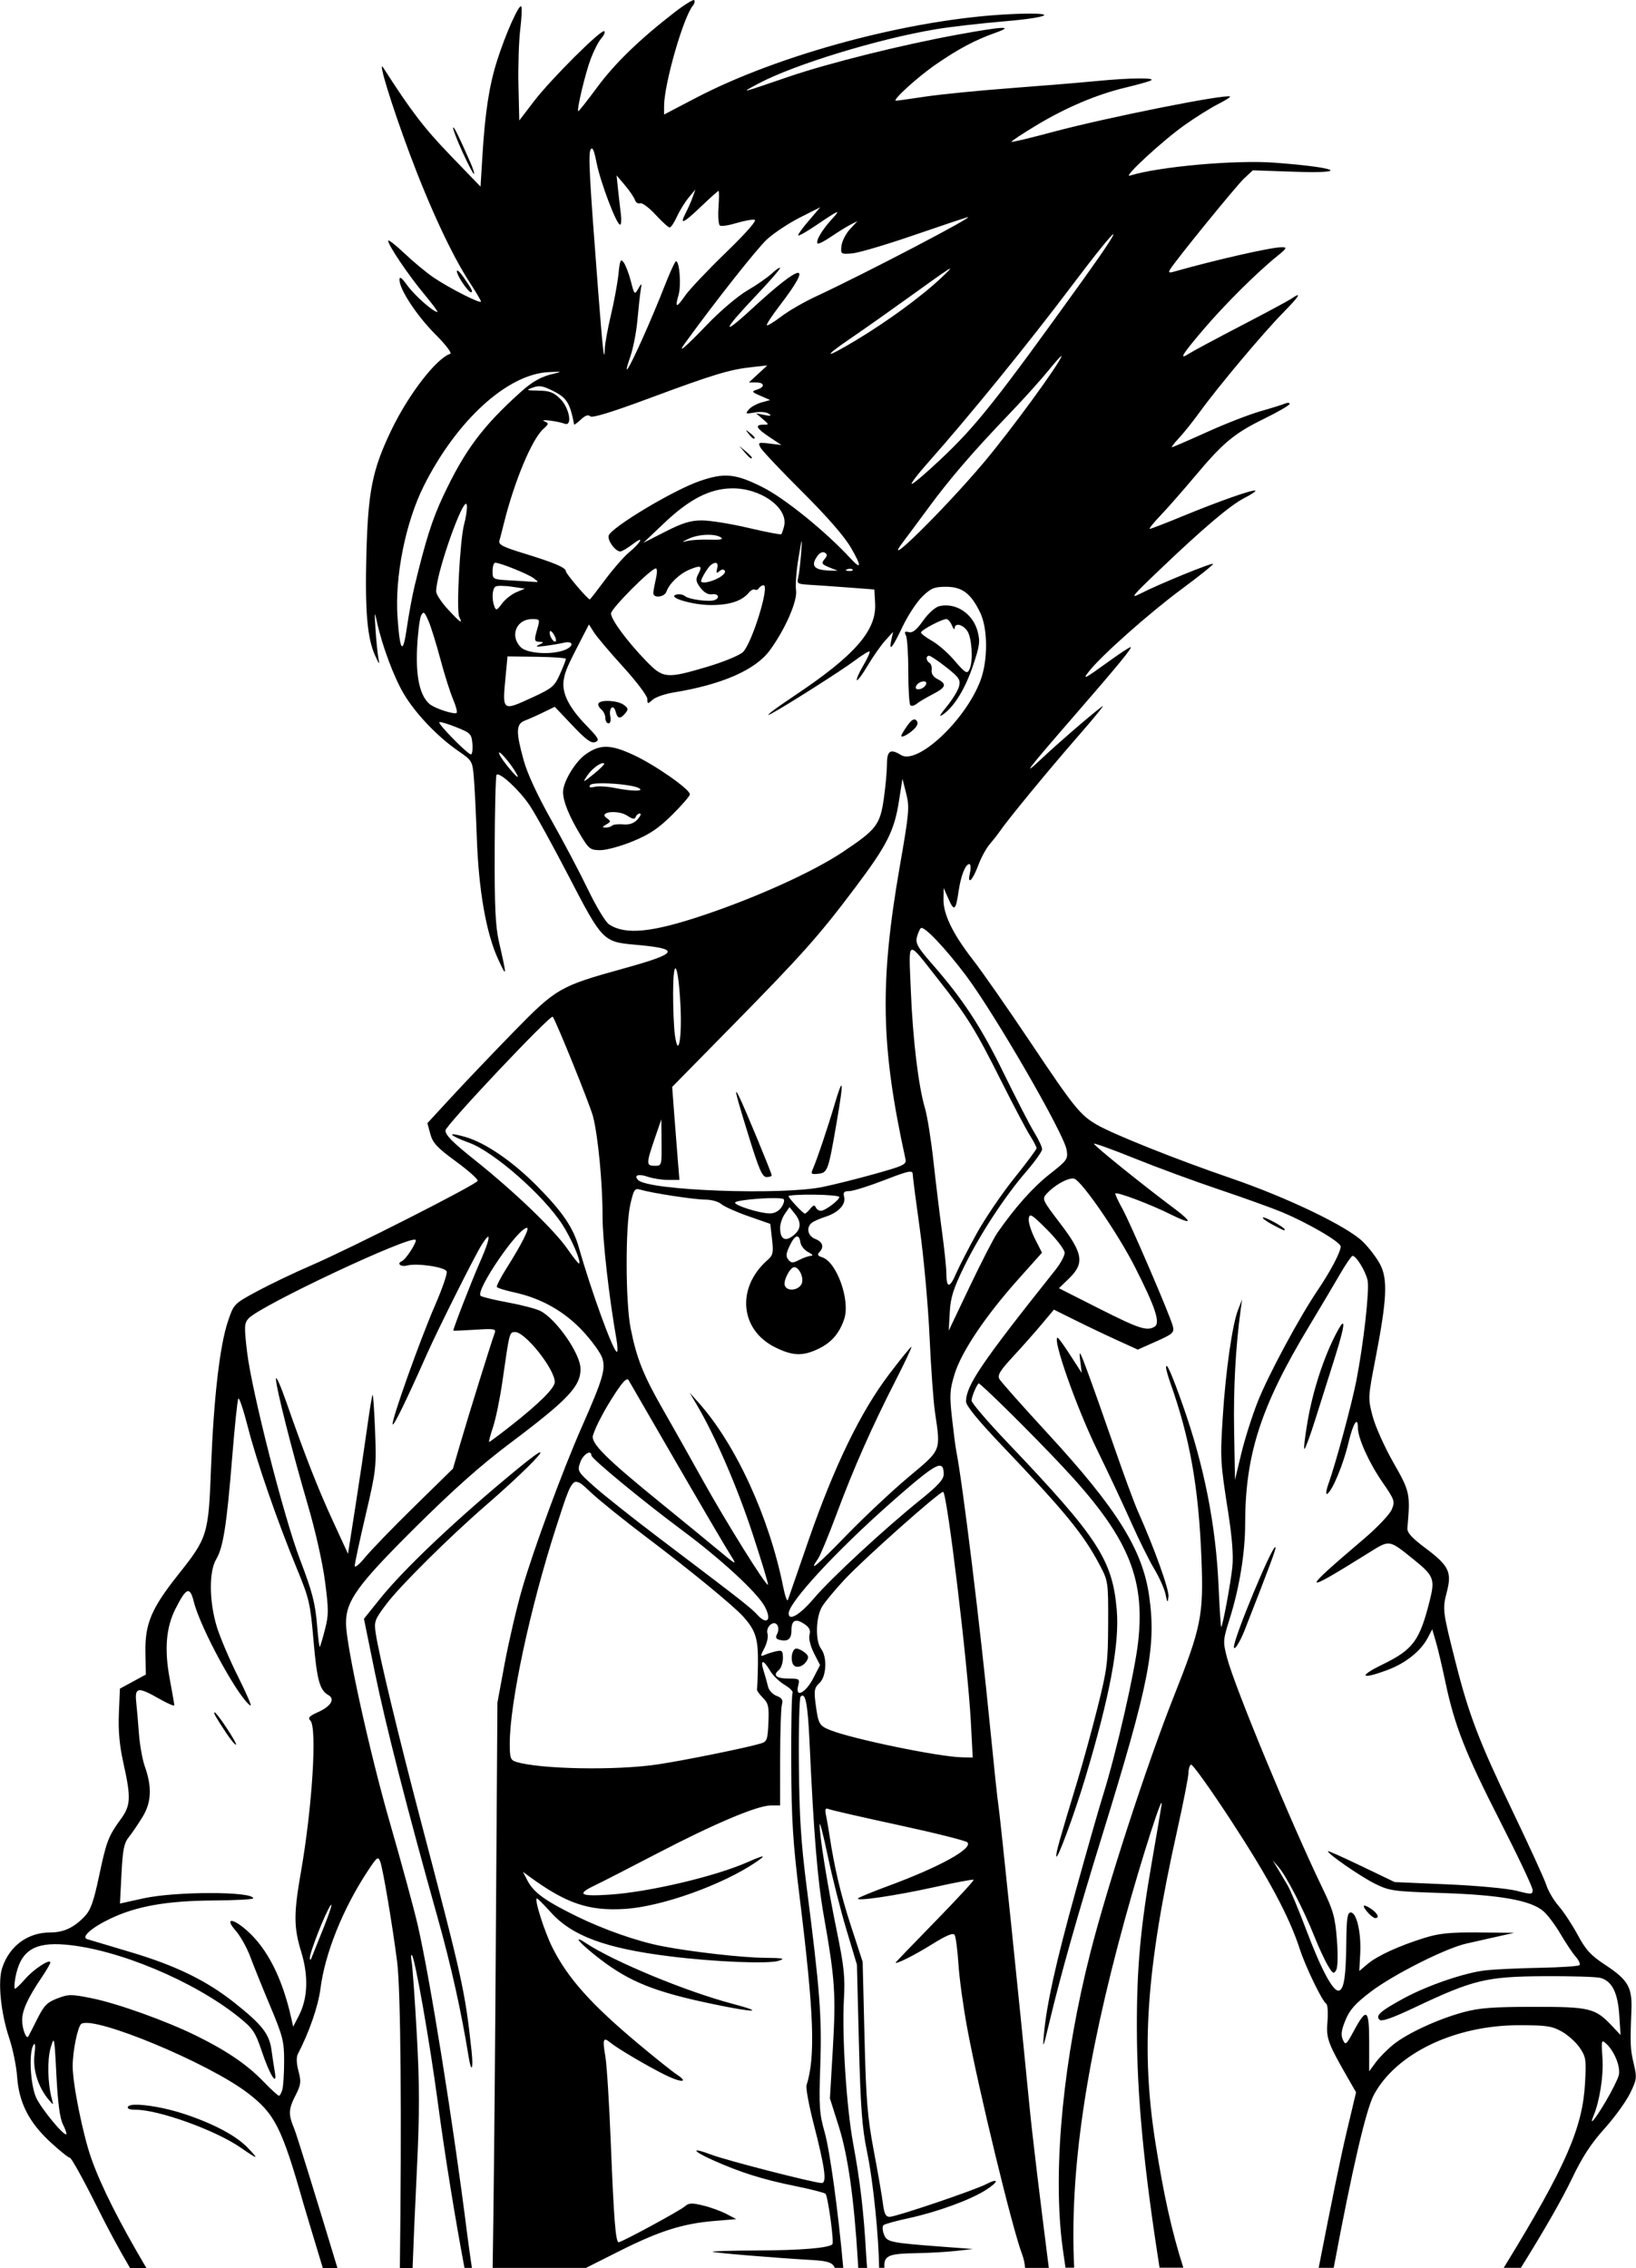 <?xml version="1.0" encoding="UTF-8" standalone="no"?>
<!-- Created with Inkscape (http://www.inkscape.org/) -->

<svg
   width="30.195mm"
   height="41.862mm"
   viewBox="0 0 30.195 41.862"
   version="1.1"
   id="svg4120"
   xml:space="preserve"
   inkscape:version="1.2 (dc2aedaf03, 2022-05-15)"
   sodipodi:docname="Doctor 8.svg"
   xmlns:inkscape="http://www.inkscape.org/namespaces/inkscape"
   xmlns:sodipodi="http://sodipodi.sourceforge.net/DTD/sodipodi-0.dtd"
   xmlns="http://www.w3.org/2000/svg"
   xmlns:svg="http://www.w3.org/2000/svg"
   xmlns:rdf="http://www.w3.org/1999/02/22-rdf-syntax-ns#"
   xmlns:cc="http://creativecommons.org/ns#"
   xmlns:dc="http://purl.org/dc/elements/1.1/"><title
     id="title4143">Doctor</title><sodipodi:namedview
     id="namedview4122"
     pagecolor="#ffffff"
     bordercolor="#666666"
     borderopacity="1.0"
     inkscape:showpageshadow="2"
     inkscape:pageopacity="0.0"
     inkscape:pagecheckerboard="0"
     inkscape:deskcolor="#d1d1d1"
     inkscape:document-units="mm"
     showgrid="false"
     inkscape:zoom="0.69041105"
     inkscape:cx="584.43444"
     inkscape:cy="326.61702"
     inkscape:window-width="1920"
     inkscape:window-height="991"
     inkscape:window-x="-9"
     inkscape:window-y="-9"
     inkscape:window-maximized="1"
     inkscape:current-layer="layer1" /><defs
     id="defs4117" /><g
     inkscape:label="Lager 1"
     inkscape:groupmode="layer"
     id="layer1"
     transform="translate(49.805,73.068)"><path
       id="path4136"
       style="fill:#000000;stroke-width:0.052"
       d="m -36.988,-73.066 c -0.018,-0.018 -0.179,0.081 -0.359,0.219 -0.654,0.506 -1.107,0.945 -1.436,1.39 -0.185,0.251 -0.343,0.449 -0.35,0.442 -0.03,-0.03 0.134,-0.714 0.234,-0.975 0.057,-0.15 0.143,-0.316 0.192,-0.37 0.049,-0.054 0.074,-0.114 0.056,-0.132 -0.049,-0.049 -0.988,0.886 -1.301,1.296 l -0.269,0.352 -0.015,-0.646 c -0.008,-0.355 0.007,-0.818 0.032,-1.028 0.026,-0.21 0.035,-0.403 0.02,-0.429 -0.037,-0.063 -0.294,0.514 -0.448,1.003 -0.145,0.46 -0.22,0.948 -0.269,1.749 l -0.035,0.572 -0.565,-0.586 c -0.477,-0.495 -0.719,-0.812 -1.228,-1.606 -0.117,-0.183 0.145,0.672 0.486,1.587 0.371,0.994 0.784,1.88 1.107,2.373 0.112,0.172 0.206,0.33 0.208,0.352 0.004,0.053 -0.588,-0.247 -0.881,-0.447 -0.129,-0.088 -0.369,-0.287 -0.533,-0.443 -0.164,-0.156 -0.299,-0.26 -0.299,-0.232 0,0.083 0.375,0.638 0.669,0.991 0.149,0.179 0.257,0.325 0.24,0.325 -0.076,0 -0.419,-0.304 -0.554,-0.489 -0.107,-0.148 -0.147,-0.176 -0.146,-0.104 8.85e-4,0.178 0.322,0.664 0.664,1.007 0.189,0.189 0.308,0.345 0.273,0.357 -0.259,0.086 -0.775,0.756 -1.091,1.417 -0.348,0.727 -0.426,1.121 -0.457,2.285 -0.027,1.051 0.016,1.554 0.163,1.872 0.082,0.178 0.083,0.179 0.056,0.026 -0.015,-0.086 -0.038,-0.32 -0.051,-0.52 -0.02,-0.326 -0.018,-0.34 0.027,-0.133 0.092,0.433 0.315,1.03 0.499,1.336 0.217,0.362 0.619,0.784 0.993,1.042 0.267,0.184 0.27,0.189 0.297,0.505 0.015,0.175 0.039,0.67 0.054,1.099 0.033,0.964 0.172,1.764 0.392,2.242 0.166,0.362 0.167,0.338 0.017,-0.318 -0.066,-0.287 -0.082,-0.648 -0.079,-1.708 0.003,-0.739 0.018,-1.358 0.035,-1.374 0.056,-0.056 0.419,0.28 0.61,0.564 0.105,0.155 0.432,0.75 0.728,1.321 0.61,1.177 0.632,1.2 1.214,1.251 0.857,0.075 0.82,0.155 -0.206,0.439 -1.187,0.329 -1.242,0.361 -2.049,1.188 -0.382,0.392 -0.892,0.927 -1.134,1.19 l -0.44,0.477 0.054,0.2 c 0.045,0.166 0.126,0.253 0.473,0.507 0.23,0.168 0.411,0.33 0.401,0.358 -0.023,0.068 -2.34,1.245 -3.08,1.564 -0.315,0.136 -0.763,0.351 -0.996,0.477 -0.424,0.23 -0.425,0.231 -0.534,0.555 -0.15,0.444 -0.262,1.418 -0.311,2.692 -0.047,1.247 -0.062,1.296 -0.608,1.983 -0.492,0.62 -0.612,0.902 -0.603,1.425 l 0.007,0.417 -0.239,0.13 -0.239,0.13 -0.019,0.457 c -0.013,0.325 0.011,0.592 0.085,0.923 0.14,0.629 0.134,0.774 -0.044,1.02 -0.237,0.327 -0.269,0.411 -0.405,1.051 -0.102,0.483 -0.157,0.637 -0.269,0.754 -0.196,0.206 -0.386,0.295 -0.634,0.295 -0.416,0 -0.753,0.249 -0.887,0.655 -0.083,0.253 -0.026,0.827 0.13,1.295 0.067,0.2 0.133,0.522 0.146,0.715 0.034,0.477 0.218,0.839 0.614,1.205 0.172,0.159 0.335,0.29 0.361,0.29 0.026,0 0.244,0.392 0.483,0.871 0.215,0.431 0.4,0.777 0.626,1.163 h 0.302 c -0.491,-0.831 -0.828,-1.491 -1.015,-2.017 -0.155,-0.435 -0.346,-1.379 -0.346,-1.708 0,-0.28 0.095,-0.742 0.161,-0.783 0.243,-0.15 2.337,0.719 3.064,1.273 0.507,0.386 0.634,0.637 1.038,2.059 0.043,0.151 0.223,0.74 0.354,1.176 h 0.27 c -0.402,-1.329 -0.749,-2.456 -0.8,-2.578 -0.109,-0.26 -0.104,-0.354 0.029,-0.615 0.098,-0.192 0.104,-0.245 0.052,-0.441 -0.037,-0.137 -0.042,-0.257 -0.013,-0.313 0.214,-0.413 0.377,-0.886 0.419,-1.213 0.084,-0.655 0.416,-1.478 0.876,-2.174 0.169,-0.256 0.188,-0.27 0.227,-0.167 0.051,0.139 0.222,1.151 0.312,1.851 0.067,0.519 0.085,2.886 0.05,5.649 h 0.235 c 0.017,-0.469 0.041,-1.025 0.078,-1.787 0.052,-1.075 0.052,-1.572 -1.96e-4,-2.523 -0.036,-0.651 -0.079,-1.254 -0.095,-1.34 -0.016,-0.086 -0.014,-0.141 0.005,-0.124 0.056,0.052 0.327,1.591 0.475,2.698 0.136,1.017 0.323,2.163 0.495,3.075 h 0.137 c -0.031,-0.207 -0.061,-0.419 -0.088,-0.63 -0.257,-2.046 -0.685,-4.715 -0.914,-5.707 -0.068,-0.292 -0.297,-1.136 -0.51,-1.874 -0.377,-1.306 -0.812,-3.285 -0.812,-3.692 0,-0.411 0.212,-0.704 1.27,-1.756 0.702,-0.698 1.215,-1.155 1.747,-1.555 1.09,-0.819 1.321,-1.064 1.311,-1.392 -0.008,-0.277 -0.448,-0.907 -0.738,-1.057 -0.077,-0.04 -0.348,-0.111 -0.603,-0.158 -0.255,-0.047 -0.481,-0.102 -0.502,-0.122 -0.101,-0.096 0.69,-1.255 0.856,-1.255 0.054,0 -0.104,0.312 -0.372,0.736 -0.113,0.178 -0.196,0.339 -0.184,0.357 0.011,0.018 0.156,0.063 0.322,0.099 0.498,0.109 0.92,0.347 1.26,0.71 0.168,0.18 0.332,0.406 0.363,0.502 0.067,0.203 0.011,0.39 -0.381,1.279 -0.352,0.798 -0.896,2.275 -1.102,2.993 -0.1,0.347 -0.242,0.959 -0.317,1.359 l -0.135,0.728 -0.038,5.644 c -0.014,1.985 -0.033,3.709 -0.05,4.791 h 1.721 l 0.608,-0.306 c 0.741,-0.373 1.173,-0.511 1.752,-0.56 l 0.415,-0.035 -0.181,-0.095 c -0.099,-0.052 -0.293,-0.123 -0.43,-0.156 -0.209,-0.051 -0.264,-0.049 -0.338,0.016 -0.091,0.08 -1.165,0.662 -1.221,0.662 -0.056,0 -0.089,-0.417 -0.144,-1.794 -0.029,-0.744 -0.075,-1.48 -0.102,-1.636 -0.055,-0.32 -0.04,-0.364 0.091,-0.256 0.125,0.104 0.657,0.419 0.993,0.588 0.308,0.155 0.471,0.158 0.237,0.004 -0.083,-0.054 -0.408,-0.314 -0.722,-0.577 -0.865,-0.724 -1.295,-1.207 -1.576,-1.768 -0.15,-0.3 -0.342,-0.907 -0.286,-0.907 0.014,0 0.131,0.117 0.259,0.259 0.391,0.434 1.01,0.663 2.196,0.81 0.826,0.103 1.82,0.143 2.008,0.082 0.13,-0.042 0.085,-0.052 -0.263,-0.055 -0.42,-0.004 -1.358,-0.111 -1.895,-0.216 -0.456,-0.089 -1.073,-0.305 -1.583,-0.556 -0.572,-0.281 -0.783,-0.435 -0.895,-0.651 l -0.085,-0.164 0.124,0.091 c 0.681,0.497 1.096,0.636 1.765,0.593 0.679,-0.044 1.8,-0.446 2.416,-0.866 0.199,-0.136 0.155,-0.135 -0.154,0.001 -0.596,0.264 -1.81,0.551 -2.538,0.601 -0.562,0.038 -0.634,-0.004 -0.286,-0.17 0.122,-0.058 0.633,-0.32 1.136,-0.582 1.062,-0.554 1.863,-0.893 2.11,-0.893 h 0.173 l 8.06e-4,-0.871 c 3.93e-4,-0.479 0.015,-0.923 0.032,-0.987 0.024,-0.091 0.003,-0.127 -0.098,-0.165 -0.071,-0.027 -0.142,-0.103 -0.157,-0.17 -0.015,-0.067 -0.052,-0.197 -0.081,-0.29 -0.068,-0.214 -0.008,-0.218 0.116,-0.008 0.052,0.089 0.174,0.208 0.271,0.265 0.097,0.057 0.163,0.125 0.146,0.151 -0.016,0.026 -0.027,0.612 -0.024,1.301 0.004,1.046 0.03,1.457 0.157,2.483 0.263,2.134 0.292,2.922 0.126,3.454 -0.016,0.051 0.042,0.367 0.128,0.702 0.213,0.828 0.25,1.104 0.15,1.104 -0.132,0 -1.76,-0.418 -2.035,-0.523 -0.381,-0.145 -0.364,-0.075 0.024,0.099 0.504,0.226 0.915,0.356 1.51,0.477 0.297,0.06 0.554,0.126 0.572,0.145 0.047,0.051 0.162,0.898 0.127,0.933 -0.068,0.068 -0.581,0.111 -1.378,0.114 -0.47,0.002 -0.844,0.012 -0.832,0.024 0.02,0.019 1.125,0.111 1.861,0.154 0.248,0.015 0.352,0.041 0.394,0.143 h 0.156 c -0.093,-1.038 -0.245,-2.156 -0.343,-2.502 -0.099,-0.35 -0.107,-0.477 -0.081,-1.236 0.031,-0.893 -0.006,-1.382 -0.253,-3.305 -0.103,-0.806 -0.134,-1.296 -0.142,-2.245 -0.006,-0.668 0.009,-1.233 0.032,-1.256 0.088,-0.09 0.131,0.126 0.163,0.808 0.08,1.748 0.148,2.578 0.268,3.256 0.203,1.144 0.222,1.43 0.164,2.43 l -0.054,0.922 0.163,0.515 c 0.169,0.533 0.283,1.34 0.352,2.485 l 0.008,0.129 h 0.163 c -0.006,-0.08 -0.012,-0.149 -0.017,-0.24 -0.044,-0.788 -0.111,-1.362 -0.24,-2.055 -0.124,-0.667 -0.209,-1.994 -0.171,-2.657 0.024,-0.416 0.004,-0.607 -0.132,-1.27 -0.17,-0.826 -0.321,-1.768 -0.316,-1.963 0.002,-0.065 0.07,0.199 0.151,0.585 0.081,0.386 0.235,0.995 0.342,1.352 l 0.195,0.65 0.037,1.456 c 0.03,1.175 0.059,1.558 0.147,1.983 0.122,0.585 0.218,1.593 0.226,2.157 h 0.098 c -0.02,-0.24 0.098,-0.262 0.621,-0.271 0.215,-0.004 0.531,-0.022 0.702,-0.041 l 0.312,-0.035 -0.52,-0.039 c -1.022,-0.077 -1.069,-0.087 -1.124,-0.232 -0.028,-0.073 -0.032,-0.149 -0.009,-0.169 0.023,-0.021 0.228,-0.078 0.457,-0.127 0.529,-0.115 1.136,-0.335 1.424,-0.517 0.249,-0.157 0.26,-0.239 0.015,-0.113 -0.218,0.113 -1.666,0.603 -1.781,0.603 -0.073,0 -0.101,-0.055 -0.125,-0.247 -0.017,-0.136 -0.093,-0.575 -0.169,-0.975 -0.117,-0.622 -0.142,-0.93 -0.171,-2.107 l -0.034,-1.378 -0.212,-0.65 c -0.191,-0.584 -0.308,-1.08 -0.401,-1.69 -0.017,-0.114 -0.045,-0.276 -0.062,-0.359 -0.025,-0.127 -0.016,-0.146 0.059,-0.117 0.049,0.019 0.63,0.152 1.292,0.295 0.661,0.143 1.227,0.285 1.256,0.315 0.112,0.112 -0.51,0.455 -1.455,0.804 -0.286,0.105 -0.538,0.209 -0.56,0.229 -0.07,0.065 0.692,-0.047 1.413,-0.207 0.383,-0.085 0.706,-0.146 0.718,-0.134 0.012,0.012 -0.307,0.357 -0.708,0.768 -0.401,0.411 -0.73,0.753 -0.731,0.759 -0.004,0.041 0.343,-0.132 0.667,-0.334 0.273,-0.17 0.394,-0.22 0.422,-0.175 0.021,0.035 0.053,0.278 0.07,0.54 0.017,0.263 0.09,0.794 0.162,1.18 0.211,1.141 0.836,3.717 1.014,4.177 0.029,0.074 0.05,0.18 0.054,0.249 h 0.438 c -0.155,-1.218 -0.303,-2.427 -0.358,-2.997 -0.166,-1.719 -0.548,-5.411 -0.572,-5.539 -0.014,-0.072 -0.083,-0.727 -0.155,-1.456 -0.179,-1.829 -0.504,-4.485 -0.625,-5.097 -0.014,-0.072 -0.049,-0.344 -0.078,-0.606 -0.046,-0.42 -0.04,-0.515 0.05,-0.807 0.126,-0.409 0.569,-1.069 1.168,-1.74 l 0.444,-0.497 -0.132,-0.26 c -0.072,-0.143 -0.123,-0.311 -0.113,-0.373 0.017,-0.1 0.057,-0.075 0.341,0.21 0.177,0.178 0.322,0.369 0.322,0.425 0,0.056 -0.076,0.197 -0.169,0.314 -1.368,1.719 -1.65,2.134 -1.651,2.432 -3.34e-4,0.075 0.22,0.346 0.648,0.795 1.191,1.251 1.523,1.656 1.828,2.238 0.146,0.279 0.15,0.304 0.147,1.066 -0.003,0.719 -0.018,0.84 -0.192,1.534 -0.104,0.415 -0.274,1.035 -0.378,1.378 -0.341,1.125 -0.389,1.299 -0.387,1.378 0.004,0.119 0.333,-0.769 0.537,-1.45 0.451,-1.503 0.632,-2.467 0.579,-3.091 -0.079,-0.928 -0.348,-1.34 -2.02,-3.095 -0.363,-0.381 -0.66,-0.728 -0.66,-0.771 0,-0.062 0.076,-0.252 0.128,-0.318 0.019,-0.024 0.954,0.899 1.524,1.505 1.221,1.297 1.555,2.06 1.424,3.257 -0.061,0.557 -0.405,2.063 -0.651,2.845 -0.072,0.229 -0.297,1.017 -0.5,1.751 -0.373,1.349 -0.54,2.101 -0.591,2.67 -0.025,0.272 -0.011,0.242 0.102,-0.234 0.211,-0.884 0.515,-1.961 0.978,-3.459 0.868,-2.81 0.997,-3.471 0.864,-4.41 -0.121,-0.854 -0.594,-1.612 -1.874,-3.002 -0.461,-0.501 -0.861,-0.951 -0.889,-1.001 -0.041,-0.073 0.008,-0.154 0.25,-0.416 0.166,-0.179 0.403,-0.447 0.528,-0.596 l 0.227,-0.271 0.397,0.197 c 0.218,0.109 0.567,0.275 0.774,0.369 l 0.377,0.172 0.339,-0.151 c 0.307,-0.137 0.336,-0.162 0.309,-0.278 -0.042,-0.179 -0.784,-1.906 -0.937,-2.181 -0.07,-0.125 -0.126,-0.246 -0.126,-0.269 0,-0.049 0.665,0.202 1.042,0.393 0.148,0.075 0.28,0.125 0.294,0.111 0.014,-0.014 -0.079,-0.103 -0.207,-0.199 -0.592,-0.44 -1.543,-1.207 -1.523,-1.227 0.012,-0.012 0.353,0.111 0.756,0.274 0.404,0.163 1.101,0.42 1.551,0.571 0.449,0.151 0.969,0.338 1.155,0.415 0.489,0.203 1.092,0.556 1.092,0.638 0,0.1 -0.188,0.457 -0.421,0.801 -0.339,0.5 -0.909,1.559 -1.107,2.056 -0.104,0.261 -0.242,0.694 -0.306,0.962 l -0.117,0.487 -0.016,-0.91 c -0.014,-0.785 0.028,-1.549 0.122,-2.237 l 0.025,-0.182 -0.075,0.193 c -0.105,0.269 -0.229,1.136 -0.281,1.966 -0.05,0.783 -0.046,0.842 0.103,1.794 0.07,0.45 0.095,0.78 0.073,0.988 -0.032,0.305 -0.175,1.074 -0.205,1.105 -0.008,0.008 -0.03,-0.33 -0.049,-0.753 -0.049,-1.126 -0.267,-2.23 -0.662,-3.346 -0.204,-0.577 -0.304,-0.803 -0.307,-0.692 -8.65e-4,0.032 0.035,0.161 0.079,0.286 0.361,1.014 0.523,1.93 0.574,3.244 0.041,1.049 -0.002,1.261 -0.516,2.558 -0.494,1.247 -1.225,3.495 -1.538,4.729 -0.49,1.933 -0.684,3.887 -0.525,5.3 0.014,0.122 0.042,0.311 0.07,0.5 h 0.16 c -0.087,-1.769 0.212,-3.798 0.938,-6.438 0.305,-1.109 0.719,-2.397 0.674,-2.098 -0.015,0.1 -0.095,0.568 -0.177,1.04 -0.212,1.219 -0.28,1.967 -0.278,3.069 0.002,1.263 0.13,2.588 0.419,4.427 h 0.439 c -0.217,-0.677 -0.362,-1.349 -0.509,-2.268 -0.28,-1.749 -0.179,-3.227 0.397,-5.812 0.113,-0.508 0.206,-0.98 0.206,-1.05 0,-0.07 0.021,-0.14 0.047,-0.156 0.026,-0.016 0.364,0.457 0.752,1.052 0.684,1.047 1.064,1.759 1.256,2.352 0.104,0.323 0.414,0.965 0.488,1.01 0.027,0.016 0.037,0.165 0.023,0.329 -0.027,0.312 0.004,0.394 0.403,1.088 l 0.125,0.217 -0.171,0.72 c -0.114,0.477 -0.278,1.287 -0.519,2.52 h 0.277 c 0.339,-1.81 0.596,-2.924 0.743,-3.196 0.415,-0.767 1.499,-1.284 2.688,-1.282 0.497,7.86e-4 0.6,0.016 0.78,0.118 0.114,0.064 0.262,0.198 0.33,0.298 0.114,0.167 0.122,0.219 0.098,0.649 -0.044,0.812 -0.333,1.512 -1.501,3.413 h 0.317 c 0.431,-0.692 0.757,-1.26 0.945,-1.652 0.185,-0.388 0.351,-0.643 0.595,-0.914 0.186,-0.207 0.399,-0.5 0.473,-0.651 0.127,-0.259 0.131,-0.292 0.07,-0.548 -0.064,-0.27 -0.068,-0.359 -0.043,-0.987 0.017,-0.424 -0.062,-0.561 -0.477,-0.835 -0.274,-0.18 -0.365,-0.279 -0.517,-0.562 -0.102,-0.189 -0.259,-0.426 -0.349,-0.529 -0.09,-0.102 -0.192,-0.276 -0.227,-0.385 -0.035,-0.11 -0.317,-0.726 -0.626,-1.37 -0.612,-1.273 -0.804,-1.774 -1.046,-2.73 -0.243,-0.957 -0.248,-0.994 -0.166,-1.308 0.097,-0.372 0.041,-0.488 -0.399,-0.817 -0.249,-0.187 -0.335,-0.283 -0.328,-0.365 0.056,-0.635 0.047,-0.675 -0.259,-1.211 -0.161,-0.282 -0.333,-0.666 -0.382,-0.852 -0.088,-0.334 -0.087,-0.347 0.052,-1.066 0.21,-1.083 0.229,-1.459 0.089,-1.733 -0.062,-0.122 -0.208,-0.314 -0.324,-0.427 -0.294,-0.285 -1.393,-0.813 -2.437,-1.171 -0.985,-0.337 -2.167,-0.809 -2.471,-0.986 -0.309,-0.18 -0.417,-0.314 -1.234,-1.535 -0.412,-0.615 -0.885,-1.294 -1.052,-1.508 -0.371,-0.477 -0.549,-0.842 -0.544,-1.118 l 0.003,-0.208 0.091,0.205 c 0.103,0.234 0.133,0.21 0.185,-0.147 0.042,-0.286 0.126,-0.5 0.197,-0.5 0.026,0 0.032,0.073 0.012,0.163 -0.053,0.24 0.048,0.145 0.157,-0.148 0.051,-0.137 0.144,-0.307 0.206,-0.379 0.062,-0.072 0.147,-0.18 0.188,-0.24 0.146,-0.215 0.913,-1.147 1.45,-1.762 0.3,-0.343 0.499,-0.589 0.443,-0.547 -0.233,0.176 -0.8,0.666 -1.113,0.96 -0.394,0.371 -0.293,0.238 0.595,-0.785 0.815,-0.939 1.083,-1.266 1.038,-1.266 -0.02,0 -0.192,0.113 -0.382,0.25 -0.476,0.344 -0.517,0.365 -0.381,0.193 0.229,-0.291 1.111,-1.074 1.706,-1.514 0.331,-0.245 0.592,-0.455 0.581,-0.466 -0.025,-0.025 -1.003,0.375 -1.338,0.547 -0.203,0.104 -0.163,0.053 0.338,-0.425 0.818,-0.782 1.317,-1.205 1.576,-1.337 0.124,-0.063 0.217,-0.125 0.205,-0.136 -0.031,-0.031 -0.667,0.192 -1.329,0.465 -0.32,0.132 -0.599,0.24 -0.62,0.24 -0.022,0 0.067,-0.111 0.197,-0.247 0.13,-0.136 0.416,-0.462 0.636,-0.724 0.519,-0.62 0.725,-0.792 1.283,-1.065 0.253,-0.124 0.462,-0.246 0.464,-0.27 0.002,-0.025 -0.037,-0.027 -0.087,-0.006 -0.05,0.021 -0.255,0.085 -0.455,0.142 -0.2,0.057 -0.643,0.229 -0.983,0.383 -0.34,0.154 -0.632,0.28 -0.647,0.28 -0.016,0 0.043,-0.076 0.13,-0.169 0.087,-0.093 0.26,-0.309 0.384,-0.481 0.332,-0.46 1.16,-1.447 1.532,-1.827 0.316,-0.322 0.364,-0.405 0.154,-0.262 -0.056,0.038 -0.477,0.264 -0.935,0.502 -0.458,0.238 -0.885,0.467 -0.949,0.509 -0.196,0.127 -0.134,0.024 0.267,-0.447 0.39,-0.458 0.982,-1.047 1.357,-1.35 0.181,-0.147 0.192,-0.167 0.09,-0.167 -0.199,0 -1.218,0.232 -2.009,0.456 -0.075,0.021 -0.088,0.01 -0.055,-0.045 0.103,-0.17 1.219,-1.542 1.366,-1.68 l 0.161,-0.15 0.763,0.026 c 1.06,0.036 0.808,-0.08 -0.362,-0.167 -0.727,-0.054 -2.133,0.072 -2.671,0.239 -0.141,0.044 0.593,-0.635 1.001,-0.926 0.2,-0.143 0.478,-0.317 0.616,-0.388 0.139,-0.071 0.244,-0.136 0.234,-0.145 -0.062,-0.056 -2.272,0.385 -3.266,0.651 -0.413,0.111 -0.759,0.194 -0.769,0.184 -0.01,-0.01 0.2,-0.148 0.465,-0.308 0.542,-0.326 1.113,-0.568 1.638,-0.693 0.194,-0.046 0.4,-0.103 0.457,-0.126 0.15,-0.06 -0.355,-0.057 -0.988,0.005 -0.286,0.028 -1,0.087 -1.586,0.131 -0.586,0.044 -1.294,0.114 -1.573,0.156 -0.279,0.042 -0.523,0.076 -0.544,0.076 -0.083,0 0.398,-0.438 0.738,-0.672 0.416,-0.286 0.718,-0.447 1.092,-0.58 0.371,-0.132 0.154,-0.123 -0.685,0.031 -1.041,0.19 -2.389,0.526 -3.137,0.782 -0.904,0.31 -0.893,0.307 -0.546,0.122 0.653,-0.349 2.206,-0.824 3.277,-1.003 0.257,-0.043 0.813,-0.107 1.235,-0.143 0.957,-0.081 1.033,-0.179 0.104,-0.133 -1.811,0.09 -4.229,0.737 -5.774,1.545 l -0.585,0.306 v -0.155 c 0,-0.404 0.354,-1.64 0.533,-1.858 0.03,-0.036 0.04,-0.081 0.021,-0.099 z m -4.449,2.35 c -0.003,-8.06e-4 -0.005,0.003 -0.005,0.01 -6.27e-4,0.034 0.079,0.239 0.178,0.455 0.099,0.216 0.191,0.393 0.206,0.393 0.015,0 -0.016,-0.099 -0.07,-0.221 -0.186,-0.424 -0.286,-0.631 -0.309,-0.637 z m 2.558,0.389 c 0.025,0.005 0.051,0.089 0.086,0.269 0.07,0.355 0.367,1.137 0.432,1.137 0.022,0 0.029,-0.088 0.015,-0.195 -0.013,-0.107 -0.037,-0.312 -0.052,-0.455 l -0.027,-0.26 0.154,0.182 c 0.085,0.1 0.167,0.222 0.184,0.27 0.016,0.049 0.06,0.077 0.097,0.063 0.037,-0.014 0.165,0.081 0.284,0.211 0.12,0.13 0.237,0.236 0.261,0.236 0.024,0 0.083,-0.089 0.133,-0.199 0.049,-0.109 0.147,-0.267 0.216,-0.351 l 0.126,-0.152 -0.051,0.143 c -0.028,0.079 -0.089,0.216 -0.135,0.305 -0.111,0.216 -0.035,0.178 0.307,-0.149 0.157,-0.15 0.295,-0.273 0.306,-0.273 0.011,0 0.011,0.137 -0.001,0.305 -0.012,0.168 -7.8e-5,0.319 0.027,0.336 0.027,0.017 0.164,-0.004 0.305,-0.047 0.141,-0.042 0.291,-0.07 0.334,-0.061 0.049,0.01 -0.147,0.235 -0.532,0.608 -0.336,0.326 -0.673,0.682 -0.749,0.792 -0.163,0.235 -0.193,0.232 -0.122,-0.013 0.051,-0.176 0.018,-0.621 -0.047,-0.621 -0.018,1.04e-4 -0.113,0.205 -0.21,0.455 -0.097,0.25 -0.281,0.689 -0.41,0.975 -0.269,0.599 -0.367,0.745 -0.225,0.335 0.054,-0.156 0.113,-0.459 0.132,-0.673 0.019,-0.215 0.046,-0.46 0.059,-0.546 0.025,-0.152 0.023,-0.153 -0.044,-0.037 -0.067,0.115 -0.072,0.11 -0.135,-0.138 -0.036,-0.141 -0.096,-0.297 -0.132,-0.347 -0.057,-0.078 -0.071,-0.049 -0.098,0.217 -0.018,0.169 -0.08,0.506 -0.138,0.749 -0.058,0.243 -0.109,0.523 -0.113,0.623 -0.011,0.277 -0.035,0.069 -0.122,-1.051 -0.163,-2.114 -0.186,-2.541 -0.141,-2.622 0.008,-0.015 0.017,-0.022 0.025,-0.02 z m 4.214,1.084 -0.214,0.25 c -0.118,0.137 -0.204,0.259 -0.193,0.271 0.012,0.012 0.157,-0.071 0.323,-0.183 0.438,-0.297 0.476,-0.312 0.295,-0.115 -0.179,0.195 -0.302,0.405 -0.261,0.446 0.015,0.015 0.128,-0.042 0.251,-0.127 0.124,-0.084 0.283,-0.183 0.355,-0.22 l 0.13,-0.066 -0.139,0.15 c -0.076,0.082 -0.146,0.22 -0.156,0.306 -0.017,0.152 -0.013,0.156 0.191,0.141 0.114,-0.008 0.618,-0.156 1.118,-0.328 0.501,-0.172 0.957,-0.325 1.014,-0.34 0.203,-0.053 -1.89,1.041 -2.793,1.461 -0.22,0.102 -0.509,0.269 -0.642,0.371 -0.133,0.101 -0.252,0.174 -0.265,0.161 -0.013,-0.013 0.091,-0.172 0.231,-0.355 0.642,-0.837 0.431,-0.814 -0.515,0.059 -0.575,0.53 -0.529,0.392 0.085,-0.252 0.243,-0.255 0.441,-0.483 0.441,-0.506 0,-0.023 -0.064,0.019 -0.143,0.093 -0.079,0.074 -0.284,0.217 -0.457,0.318 -0.177,0.103 -0.501,0.377 -0.742,0.629 -0.407,0.424 -0.565,0.557 -0.416,0.352 0.562,-0.776 1.334,-1.754 1.517,-1.922 0.128,-0.118 0.403,-0.3 0.61,-0.405 z m 5.402,0.502 c 0.046,-0.027 -0.122,0.236 -0.532,0.808 -1.634,2.275 -1.99,2.723 -2.656,3.35 -0.261,0.246 -0.497,0.447 -0.525,0.447 -0.027,0 0.101,-0.17 0.285,-0.377 0.775,-0.873 1.852,-2.198 2.675,-3.29 0.446,-0.592 0.707,-0.911 0.753,-0.938 z m -3.005,0.631 c 0.005,0.007 -0.052,0.064 -0.157,0.163 -0.373,0.352 -0.989,0.803 -1.587,1.163 -0.576,0.346 -0.626,0.324 -0.091,-0.04 0.24,-0.163 0.787,-0.55 1.216,-0.859 0.427,-0.308 0.61,-0.437 0.619,-0.425 z m -9.092,0.037 c -0.031,-0.009 -0.007,0.073 0.083,0.212 0.066,0.102 0.14,0.187 0.163,0.187 0.046,7.08e-4 0.02,-0.053 -0.134,-0.275 -0.055,-0.079 -0.093,-0.118 -0.111,-0.123 z m 11.146,1.575 c 0.002,-2.8e-5 0.002,0.002 9.24e-4,0.006 -0.052,0.158 -0.933,1.364 -1.423,1.947 -0.745,0.887 -1.971,2.091 -1.483,1.456 0.058,-0.076 0.261,-0.349 0.45,-0.606 0.396,-0.539 0.829,-1.042 1.501,-1.742 0.261,-0.272 0.587,-0.635 0.725,-0.806 0.121,-0.15 0.215,-0.254 0.229,-0.255 z m -5.429,0.175 -0.17,0.157 -0.17,0.157 h 0.131 c 0.16,0 0.172,0.084 0.018,0.133 -0.104,0.033 -0.099,0.042 0.065,0.114 l 0.178,0.078 -0.162,0.045 c -0.089,0.025 -0.195,0.084 -0.234,0.132 -0.065,0.078 -0.055,0.083 0.11,0.053 0.102,-0.019 0.216,-0.009 0.26,0.022 0.059,0.042 0.041,0.048 -0.078,0.024 l -0.156,-0.031 0.123,0.105 c 0.12,0.103 0.12,0.105 0.013,0.105 -0.165,0 -0.134,0.065 0.111,0.228 l 0.221,0.147 -0.22,-0.027 c -0.206,-0.025 -0.217,-0.02 -0.165,0.076 0.03,0.056 0.376,0.423 0.769,0.814 0.465,0.464 0.78,0.825 0.902,1.037 0.199,0.344 0.193,0.414 -0.015,0.188 -0.449,-0.487 -1.208,-1.103 -1.612,-1.306 -0.505,-0.255 -0.708,-0.275 -1.166,-0.117 -0.492,0.169 -1.654,0.868 -1.682,1.011 -0.019,0.094 0.127,0.289 0.216,0.289 0.029,0 0.134,-0.062 0.233,-0.138 0.221,-0.169 0.155,-0.034 -0.08,0.162 -0.093,0.078 -0.289,0.303 -0.436,0.501 -0.147,0.198 -0.273,0.36 -0.28,0.36 -0.038,0 -0.442,-0.475 -0.442,-0.52 0,-0.068 -0.212,-0.157 -0.795,-0.336 -0.369,-0.113 -0.452,-0.157 -0.432,-0.227 0.014,-0.048 0.051,-0.192 0.083,-0.321 0.191,-0.771 0.516,-1.551 0.726,-1.741 0.106,-0.096 0.108,-0.105 0.019,-0.144 -0.103,-0.045 0.252,-0.002 0.377,0.046 0.147,0.056 0.088,-0.289 -0.078,-0.455 -0.124,-0.124 -0.198,-0.153 -0.403,-0.156 -0.234,-0.004 -0.241,-0.008 -0.105,-0.057 0.12,-0.044 0.19,-0.031 0.39,0.072 0.236,0.121 0.296,0.22 0.37,0.61 0.002,0.012 0.058,-0.029 0.124,-0.091 0.081,-0.076 0.137,-0.096 0.173,-0.06 0.036,0.036 0.393,-0.074 1.099,-0.336 1.175,-0.437 1.474,-0.527 1.885,-0.572 z m -3.837,0.12 c 0.016,0.004 -0.016,0.013 -0.09,0.029 -0.238,0.052 -0.402,0.142 -0.622,0.34 -0.705,0.633 -1.038,1.08 -1.433,1.922 -0.204,0.435 -0.321,0.804 -0.531,1.673 -0.041,0.171 -0.104,0.511 -0.139,0.753 -0.074,0.516 -0.127,0.459 -0.173,-0.186 -0.053,-0.751 0.148,-1.756 0.486,-2.429 0.606,-1.208 1.542,-2.061 2.301,-2.098 0.119,-0.006 0.184,-0.008 0.2,-0.004 z m 3.447,1.077 c -0.003,0.003 0.013,0.024 0.045,0.065 0.068,0.087 0.111,0.114 0.111,0.071 0,-0.011 -0.041,-0.052 -0.091,-0.091 -0.041,-0.032 -0.062,-0.048 -0.065,-0.045 z m -0.13,0.286 0.099,0.117 c 0.093,0.11 0.135,0.141 0.135,0.099 0,-0.01 -0.053,-0.063 -0.117,-0.117 z m -0.14,0.786 c 0.536,-0.01 1.051,0.36 0.97,0.696 -0.017,0.071 -0.041,0.139 -0.052,0.151 -0.011,0.011 -0.284,-0.041 -0.607,-0.117 -0.322,-0.076 -0.708,-0.138 -0.857,-0.138 -0.212,3.54e-4 -0.358,0.045 -0.676,0.207 l -0.406,0.207 0.379,-0.36 c 0.469,-0.446 0.842,-0.638 1.249,-0.646 z m -4.911,0.289 c 0.016,-0.011 0.026,0.001 0.027,0.043 0.002,0.072 -0.021,0.219 -0.051,0.327 -0.077,0.278 -0.148,1.604 -0.091,1.714 0.073,0.144 0.02,0.108 -0.211,-0.142 -0.118,-0.128 -0.215,-0.276 -0.215,-0.328 0,-0.316 0.427,-1.537 0.54,-1.614 z m 4.44,0.569 c 0.113,-0.005 0.217,0.01 0.273,0.047 0.055,0.036 -0.005,0.049 -0.208,0.042 -0.157,-0.005 -0.345,0.006 -0.416,0.025 -0.105,0.028 -0.1,0.02 0.026,-0.04 0.091,-0.044 0.212,-0.069 0.325,-0.074 z m 1.765,0.122 c 0.006,-0.012 6.1e-4,0.067 -0.011,0.225 -0.013,0.18 -0.037,0.379 -0.053,0.444 -0.027,0.107 -0.009,0.118 0.194,0.13 0.123,0.007 0.446,0.03 0.718,0.05 l 0.494,0.038 0.014,0.26 c 0.026,0.498 -0.376,0.958 -1.49,1.701 -0.381,0.254 -0.593,0.418 -0.422,0.328 0.258,-0.137 1.285,-0.79 1.515,-0.962 0.15,-0.113 0.283,-0.195 0.295,-0.183 0.012,0.012 -0.041,0.131 -0.119,0.263 -0.078,0.132 -0.13,0.252 -0.116,0.266 0.014,0.014 0.104,-0.108 0.2,-0.27 0.096,-0.162 0.241,-0.369 0.321,-0.458 l 0.147,-0.163 -0.031,0.143 c -0.052,0.24 0.016,0.162 0.204,-0.235 0.099,-0.208 0.264,-0.46 0.366,-0.559 0.161,-0.156 0.221,-0.181 0.439,-0.181 0.297,0 0.458,0.121 0.629,0.475 0.144,0.297 0.146,0.887 0.004,1.26 -0.278,0.733 -1.163,1.559 -1.466,1.37 -0.195,-0.122 -0.258,-0.08 -0.258,0.169 0,0.128 -0.026,0.414 -0.058,0.637 -0.07,0.484 -0.136,0.57 -0.762,0.987 -0.543,0.362 -1.574,0.83 -2.555,1.16 -0.966,0.325 -1.45,0.372 -1.753,0.174 -0.065,-0.042 -0.237,-0.327 -0.384,-0.632 -0.147,-0.306 -0.451,-0.883 -0.677,-1.284 -0.262,-0.465 -0.449,-0.869 -0.517,-1.117 -0.145,-0.526 -0.141,-0.667 0.022,-0.729 0.071,-0.027 0.225,-0.095 0.341,-0.152 l 0.212,-0.103 0.326,0.344 c 0.252,0.266 0.348,0.336 0.422,0.307 0.084,-0.032 0.063,-0.071 -0.167,-0.308 -0.321,-0.331 -0.455,-0.6 -0.416,-0.838 0.027,-0.164 0.065,-0.252 0.35,-0.801 l 0.116,-0.224 0.092,0.146 c 0.051,0.08 0.293,0.367 0.539,0.637 0.246,0.27 0.447,0.537 0.447,0.593 0,0.096 0.006,0.097 0.097,0.014 0.053,-0.048 0.229,-0.109 0.39,-0.135 0.889,-0.145 1.507,-0.415 1.772,-0.776 0.286,-0.39 0.516,-0.917 0.485,-1.114 -0.014,-0.091 0.005,-0.353 0.044,-0.582 0.034,-0.202 0.051,-0.303 0.057,-0.315 z m 0.397,0.199 c 0.011,-1.7e-5 0.021,0.003 0.03,0.008 0.048,0.03 0.048,0.055 4.13e-4,0.113 -0.072,0.087 -0.062,0.101 0.111,0.17 h 1.02e-4 l 0.128,0.051 -0.13,-0.003 c -0.31,-0.006 -0.38,-0.086 -0.242,-0.275 0.03,-0.041 0.07,-0.065 0.102,-0.066 z m -6.052,0.194 c 0.091,0 0.604,0.207 0.707,0.285 0.1,0.075 0.099,0.076 -0.003,0.068 -0.057,-0.005 -0.25,-0.017 -0.429,-0.027 -0.321,-0.018 -0.325,-0.02 -0.325,-0.172 0,-0.084 0.023,-0.154 0.05,-0.154 z m 4.043,0.006 c 0.052,-0.016 0.074,0.02 0.052,0.101 -0.022,0.085 -0.013,0.095 0.041,0.049 0.046,-0.038 0.08,-0.04 0.102,-0.005 0.018,0.029 -0.037,0.088 -0.123,0.133 -0.152,0.079 -0.316,0.106 -0.316,0.054 0,-0.048 0.129,-0.259 0.182,-0.298 0.024,-0.017 0.044,-0.029 0.062,-0.034 z m -0.267,0.071 c 0.024,0.013 0.012,0.056 -0.03,0.134 -0.051,0.096 -0.044,0.138 0.041,0.251 0.066,0.088 0.142,0.131 0.213,0.12 0.118,-0.017 0.154,0.067 0.046,0.108 -0.1,0.037 -0.468,-0.012 -0.541,-0.072 -0.036,-0.03 -0.107,-0.044 -0.158,-0.031 -0.196,0.047 0.286,0.194 0.636,0.194 0.343,0 0.569,-0.074 0.698,-0.23 0.037,-0.044 0.086,-0.069 0.11,-0.055 0.023,0.014 0.057,0.003 0.075,-0.027 0.018,-0.029 0.057,-0.053 0.086,-0.053 0.118,0 -0.217,1.08 -0.383,1.235 -0.065,0.06 -0.361,0.182 -0.658,0.27 -0.755,0.224 -0.812,0.218 -1.132,-0.113 -0.348,-0.361 -0.643,-0.76 -0.643,-0.872 0,-0.089 0.738,-0.831 0.827,-0.831 0.027,0 0.027,0.082 9.05e-4,0.195 -0.025,0.107 -0.046,0.224 -0.047,0.26 -0.002,0.1 0.206,0.077 0.242,-0.026 0.053,-0.151 0.24,-0.33 0.428,-0.408 0.105,-0.044 0.165,-0.061 0.19,-0.048 z m 2.776,0.034 c 0.018,7.47e-4 0.034,0.005 0.042,0.014 0.017,0.017 -0.013,0.03 -0.068,0.027 -0.061,-0.003 -0.073,-0.015 -0.031,-0.031 0.019,-0.007 0.039,-0.011 0.058,-0.01 z m -6.435,0.316 c 0.054,3.53e-4 0.121,0.005 0.187,0.015 l 0.242,0.036 -0.159,0.067 v -1.02e-4 c -0.087,0.037 -0.206,0.131 -0.264,0.21 -0.09,0.124 -0.109,0.131 -0.139,0.054 -0.052,-0.136 -0.041,-0.331 0.021,-0.369 0.015,-0.009 0.056,-0.014 0.11,-0.014 z m 8.189,0.36 c -0.038,9.24e-4 -0.076,0.006 -0.113,0.015 -0.075,0.019 -0.204,0.135 -0.298,0.269 -0.12,0.17 -0.193,0.228 -0.262,0.21 -0.076,-0.02 -0.087,-0.006 -0.053,0.062 0.024,0.048 0.043,0.348 0.043,0.668 0,0.319 0.017,0.598 0.038,0.619 0.021,0.021 0.072,0.009 0.114,-0.025 0.042,-0.035 0.175,-0.114 0.296,-0.176 0.25,-0.128 0.27,-0.19 0.092,-0.281 -0.079,-0.04 -0.118,-0.101 -0.109,-0.164 0.009,-0.055 -0.009,-0.116 -0.039,-0.135 -0.067,-0.041 -0.072,-0.132 -0.007,-0.132 0.026,0 0.168,0.096 0.317,0.213 0.236,0.187 0.265,0.23 0.235,0.351 -0.019,0.076 -0.121,0.243 -0.226,0.371 -0.133,0.163 -0.155,0.208 -0.071,0.149 0.209,-0.146 0.409,-0.472 0.555,-0.904 0.124,-0.368 0.134,-0.444 0.083,-0.634 -0.077,-0.287 -0.331,-0.482 -0.595,-0.475 z m -9.644,0.142 c 0.027,-0.021 0.051,0.019 0.106,0.147 0.047,0.109 0.145,0.426 0.219,0.704 0.074,0.278 0.179,0.611 0.234,0.74 0.055,0.129 0.084,0.242 0.064,0.253 -0.056,0.029 -0.401,-0.085 -0.495,-0.163 -0.181,-0.151 -0.259,-0.501 -0.233,-1.038 0.014,-0.28 0.048,-0.551 0.076,-0.602 0.011,-0.02 0.021,-0.034 0.03,-0.041 z m 2.017,0.111 c 0.143,0 0.147,0.006 0.1,0.169 -0.066,0.228 -0.062,0.247 0.043,0.251 0.079,0.003 0.077,0.01 -0.013,0.053 -0.078,0.037 -0.052,0.043 0.104,0.023 0.114,-0.014 0.272,-0.041 0.351,-0.059 0.185,-0.043 0.193,0.067 0.01,0.136 -0.242,0.092 -0.687,0.063 -0.803,-0.053 -0.208,-0.208 -0.083,-0.52 0.208,-0.52 z m 7.646,0 c 0.031,0 0.077,0.053 0.103,0.117 0.026,0.064 0.049,0.088 0.05,0.052 0.005,-0.105 0.147,-0.075 0.234,0.051 0.081,0.115 0.11,0.528 0.049,0.686 -0.046,0.12 -0.077,0.104 -0.298,-0.155 -0.11,-0.128 -0.291,-0.286 -0.403,-0.349 -0.112,-0.064 -0.203,-0.133 -0.203,-0.154 -4.72e-4,-0.044 0.384,-0.248 0.467,-0.248 z m -7.299,0.222 c 0.017,0.008 0.044,0.041 0.068,0.086 0.032,0.06 0.036,0.108 0.01,0.108 -0.053,0 -0.127,-0.158 -0.091,-0.194 0.003,-0.003 0.008,-0.003 0.014,-2.95e-4 z m -0.8,0.467 0.539,0.007 c 0.297,0.004 0.539,0.021 0.539,0.039 2e-6,0.018 -0.049,0.143 -0.109,0.279 -0.099,0.224 -0.143,0.262 -0.491,0.423 -0.585,0.27 -0.576,0.277 -0.511,-0.403 z m 7.655,0.464 c 0.059,-0.011 0.084,0.007 0.069,0.052 -0.013,0.038 -0.065,0.078 -0.116,0.088 -0.059,0.011 -0.084,-0.007 -0.069,-0.052 0.013,-0.038 0.065,-0.078 0.116,-0.088 z m -5.767,0.358 c -0.097,-0.005 -0.186,0.008 -0.208,0.044 -0.016,0.025 0.006,0.075 0.049,0.11 0.043,0.035 0.077,0.108 0.077,0.162 0,0.054 0.026,0.098 0.058,0.098 0.034,0 0.048,-0.054 0.033,-0.131 -0.031,-0.16 0.061,-0.235 0.1,-0.082 0.034,0.131 0.084,0.138 0.177,0.026 0.059,-0.071 0.055,-0.095 -0.03,-0.156 -0.055,-0.04 -0.16,-0.065 -0.257,-0.07 z m 5.624,0.341 c -0.034,-0.002 -0.077,0.036 -0.134,0.116 -0.061,0.085 -0.11,0.17 -0.11,0.188 0,0.049 0.18,-0.057 0.26,-0.152 0.047,-0.057 0.052,-0.1 0.015,-0.137 -0.009,-0.009 -0.019,-0.014 -0.031,-0.015 z m -8.771,0.052 c 0.013,-0.013 0.152,0.027 0.309,0.09 0.268,0.107 0.286,0.125 0.302,0.308 0.009,0.107 -0.004,0.195 -0.028,0.195 -0.059,0 -0.613,-0.563 -0.583,-0.593 z m 3.084,0.453 c -0.135,-0.002 -0.25,0.045 -0.384,0.14 -0.194,0.138 -0.416,0.509 -0.416,0.695 0,0.173 0.11,0.443 0.325,0.8 0.153,0.254 0.179,0.273 0.366,0.273 0.11,0 0.38,-0.074 0.6,-0.165 0.31,-0.128 0.472,-0.238 0.725,-0.489 0.179,-0.178 0.325,-0.347 0.325,-0.376 0,-0.093 -0.638,-0.54 -1.036,-0.725 -0.215,-0.1 -0.371,-0.151 -0.506,-0.153 z m -1.98,0.107 c 0.023,-0.023 0.226,0.221 0.318,0.384 0.072,0.128 -0.007,0.061 -0.174,-0.146 -0.093,-0.116 -0.158,-0.223 -0.144,-0.238 z m 1.917,0.194 c 0.009,1.86e-4 0.017,0.003 0.022,0.008 0.012,0.012 -0.075,0.099 -0.192,0.194 -0.204,0.164 -0.21,0.165 -0.123,0.033 0.079,-0.12 0.229,-0.235 0.293,-0.234 z m 5.527,0.289 0.069,0.272 c 0.064,0.252 0.055,0.351 -0.116,1.333 -0.376,2.161 -0.354,3.332 0.103,5.415 0.022,0.099 -0.031,0.124 -0.56,0.272 -0.321,0.09 -0.755,0.199 -0.965,0.242 -0.761,0.158 -3.215,0.067 -3.408,-0.126 -0.09,-0.09 0.004,-0.122 0.179,-0.061 0.092,0.032 0.26,0.058 0.374,0.058 h 0.208 l -0.035,-0.429 c -0.019,-0.236 -0.049,-0.622 -0.067,-0.859 l -0.032,-0.429 1.087,-1.106 c 1.31,-1.333 1.622,-1.683 2.282,-2.561 0.597,-0.793 0.731,-1.057 0.817,-1.611 z m -5.626,0.086 c 0.228,-0.012 0.661,0.029 0.765,0.089 0.106,0.062 -0.14,0.058 -0.465,-0.008 -0.129,-0.026 -0.289,-0.034 -0.355,-0.018 -0.084,0.02 -0.11,0.011 -0.084,-0.032 0.011,-0.017 0.064,-0.027 0.14,-0.031 z m 0.233,0.532 c 0.093,-0.01 0.227,0.007 0.312,0.063 0.1,0.066 0.142,0.072 0.157,0.025 0.012,-0.035 0.046,-0.064 0.077,-0.064 0.031,0 0.012,0.048 -0.041,0.107 -0.067,0.074 -0.148,0.103 -0.265,0.093 -0.093,-0.008 -0.185,0.002 -0.206,0.023 -0.021,0.021 -0.074,0.037 -0.12,0.036 -0.068,-0.001 -0.066,-0.011 0.012,-0.057 0.089,-0.052 0.089,-0.059 0.005,-0.12 -0.078,-0.057 -0.025,-0.095 0.068,-0.106 z m 5.733,2.14 c 0.052,-0.053 0.452,0.368 0.835,0.878 0.536,0.716 1.807,2.917 1.855,3.213 0.028,0.172 0.013,0.193 -0.313,0.449 -0.31,0.244 -0.641,0.616 -0.967,1.086 -0.066,0.095 -0.294,0.54 -0.508,0.988 l -0.388,0.815 0.019,-0.338 c 0.015,-0.273 0.065,-0.433 0.259,-0.832 0.287,-0.589 0.752,-1.303 1.154,-1.768 0.16,-0.186 0.292,-0.371 0.292,-0.41 3.94e-4,-0.04 -0.065,-0.18 -0.146,-0.312 -0.081,-0.132 -0.335,-0.626 -0.566,-1.098 -0.418,-0.856 -0.754,-1.367 -1.335,-2.029 -0.242,-0.276 -0.291,-0.362 -0.266,-0.468 0.017,-0.072 0.05,-0.149 0.073,-0.173 z m -0.168,0.4 c 0.058,-0.02 0.196,0.175 0.496,0.556 0.523,0.664 0.683,0.922 1.155,1.865 0.221,0.44 0.458,0.891 0.527,1 0.069,0.11 0.126,0.218 0.126,0.24 -1.71e-4,0.022 -0.184,0.269 -0.409,0.549 -0.225,0.28 -0.535,0.735 -0.689,1.012 -0.154,0.277 -0.328,0.616 -0.388,0.753 -0.119,0.277 -0.178,0.275 -0.18,-0.008 -5.5e-4,-0.103 -0.036,-0.444 -0.079,-0.759 -0.043,-0.315 -0.114,-0.9 -0.158,-1.3 -0.044,-0.401 -0.115,-0.845 -0.158,-0.988 -0.121,-0.407 -0.225,-1.276 -0.261,-2.185 -0.019,-0.48 -0.04,-0.715 0.017,-0.735 z m -4.362,0.343 c 0.03,-0.002 0.069,0.232 0.092,0.663 0.033,0.62 -0.039,1.022 -0.102,0.564 -0.019,-0.138 -0.034,-0.487 -0.033,-0.777 9.24e-4,-0.305 0.019,-0.449 0.042,-0.451 z m -2.264,0.892 c 0.069,0.096 0.691,1.636 0.743,1.84 0.093,0.359 0.177,1.236 0.176,1.841 -2.43e-4,0.437 0.118,1.484 0.254,2.257 0.024,0.136 0.029,0.247 0.01,0.247 -0.065,0 -0.476,-1.129 -0.701,-1.925 -0.104,-0.369 -0.302,-0.66 -0.771,-1.134 -0.452,-0.457 -0.954,-0.801 -1.327,-0.908 -0.357,-0.103 -0.308,-0.032 0.076,0.109 0.455,0.167 1.368,0.968 1.716,1.507 0.168,0.26 0.35,0.682 0.311,0.721 -0.01,0.01 -0.105,-0.109 -0.212,-0.264 -0.242,-0.352 -0.984,-1.064 -1.71,-1.643 -0.419,-0.334 -0.552,-0.469 -0.544,-0.552 0.01,-0.1 1.942,-2.147 1.978,-2.096 z m 5.329,1.272 c -0.013,-0.014 -0.054,0.099 -0.124,0.335 -0.13,0.44 -0.329,1.032 -0.409,1.213 -0.036,0.081 -0.02,0.093 0.105,0.078 0.172,-0.02 0.184,-0.052 0.336,-0.933 0.077,-0.447 0.108,-0.675 0.092,-0.694 z m -1.94,0.117 c -0.022,-0.009 0.047,0.233 0.24,0.855 0.179,0.578 0.24,0.715 0.317,0.715 0.052,0 0.095,-0.014 0.095,-0.031 0,-0.041 -0.498,-1.246 -0.6,-1.451 -0.027,-0.054 -0.044,-0.085 -0.052,-0.088 z m -1.385,0.504 0.004,0.429 c 0.004,0.424 0.003,0.429 -0.126,0.429 -0.159,0 -0.159,-0.036 -0.003,-0.494 z m 4.618,0.971 c 0.015,0.006 0.02,0.018 0.021,0.036 5.12e-4,0.047 0.06,0.507 0.132,1.022 0.072,0.515 0.153,1.404 0.179,1.977 0.026,0.572 0.071,1.204 0.101,1.404 0.106,0.724 0.124,0.68 -0.489,1.193 -0.299,0.251 -0.814,0.734 -1.144,1.074 -0.553,0.57 -0.715,0.703 -0.525,0.432 0.041,-0.059 0.196,-0.433 0.344,-0.831 0.312,-0.838 0.647,-1.596 1.085,-2.454 0.171,-0.334 0.303,-0.615 0.294,-0.624 -0.009,-0.009 -0.197,0.222 -0.418,0.514 -0.521,0.689 -1.001,1.677 -1.474,3.036 -0.199,0.572 -0.373,1.075 -0.387,1.118 -0.014,0.043 -0.053,-0.062 -0.087,-0.234 -0.257,-1.288 -0.878,-2.64 -1.565,-3.407 l -0.163,-0.182 0.138,0.234 c 0.334,0.567 0.738,1.5 1.021,2.361 0.168,0.512 0.298,0.939 0.287,0.95 -0.033,0.033 -0.778,-1.163 -1.2,-1.923 -0.219,-0.394 -0.549,-0.982 -0.735,-1.306 -0.366,-0.638 -0.49,-0.949 -0.601,-1.512 -0.094,-0.477 -0.097,-1.876 -0.004,-2.28 0.063,-0.274 0.081,-0.301 0.182,-0.271 0.217,0.064 0.999,0.184 1.201,0.184 0.112,1.08e-4 0.244,0.037 0.293,0.081 0.049,0.044 0.273,0.145 0.498,0.224 l 0.409,0.143 0.032,0.283 c 0.029,0.251 0.019,0.295 -0.086,0.387 -0.575,0.508 -0.507,1.285 0.141,1.607 0.328,0.163 0.511,0.169 0.806,0.027 0.237,-0.115 0.382,-0.283 0.471,-0.546 0.116,-0.344 -0.137,-1.055 -0.406,-1.141 -0.081,-0.026 -0.096,-0.051 -0.054,-0.093 0.094,-0.094 0.065,-0.192 -0.073,-0.245 -0.14,-0.053 -0.174,-0.212 -0.065,-0.299 0.036,-0.028 0.15,-0.079 0.254,-0.112 0.237,-0.076 0.379,-0.228 0.343,-0.367 -0.022,-0.084 -0.003,-0.106 0.096,-0.106 0.068,0 0.358,-0.091 0.645,-0.202 0.328,-0.127 0.458,-0.17 0.502,-0.153 z m 2.963,0.121 c 0.016,-9.44e-4 0.031,5.9e-4 0.042,0.005 0.149,0.057 0.806,1.015 1.12,1.633 0.373,0.734 0.471,1.028 0.363,1.096 -0.141,0.089 -0.284,0.042 -1.025,-0.332 l -0.743,-0.376 0.184,-0.178 c 0.292,-0.283 0.264,-0.462 -0.159,-1.016 -0.332,-0.436 -0.34,-0.452 -0.251,-0.551 0.131,-0.144 0.353,-0.274 0.468,-0.28 z m -4.764,0.299 c 0.257,0.002 0.468,0.022 0.468,0.043 0,0.058 -0.263,0.255 -0.341,0.255 -0.037,0 -0.079,-0.029 -0.094,-0.065 -0.02,-0.047 -0.047,-0.04 -0.101,0.026 -0.041,0.05 -0.085,0.091 -0.098,0.091 -0.035,0 -0.303,-0.286 -0.303,-0.323 0,-0.017 0.211,-0.03 0.468,-0.027 z m -0.722,0.064 c 0.087,5.11e-4 0.149,0.006 0.162,0.019 0.021,0.021 0.002,0.089 -0.042,0.152 -0.051,0.073 -0.132,0.114 -0.221,0.111 -0.188,-0.005 -0.634,-0.145 -0.634,-0.199 0,-0.041 0.475,-0.086 0.735,-0.084 z m 0.271,0.166 0.095,0.118 c 0.121,0.15 0.121,0.275 4.13e-4,0.384 h -1.02e-4 c -0.164,0.149 -0.269,0.103 -0.269,-0.119 0,-0.075 0.039,-0.191 0.087,-0.259 z m 8.736,0.192 c -0.013,0.013 0.066,0.072 0.176,0.13 0.222,0.117 0.226,0.119 0.226,0.089 0,-0.038 -0.377,-0.244 -0.402,-0.219 z m -8.608,0.351 c 0.035,-0.011 0.061,0.025 0.073,0.108 0.009,0.064 0.075,0.145 0.147,0.181 0.072,0.036 0.095,0.066 0.052,0.067 -0.043,5.9e-4 -0.141,0.034 -0.218,0.074 -0.122,0.063 -0.149,0.063 -0.203,-0.003 -0.05,-0.06 -0.045,-0.113 0.023,-0.256 0.049,-0.103 0.093,-0.161 0.128,-0.172 z m -5.688,0.004 c 0.024,0.013 -0.028,0.182 -0.153,0.465 -0.149,0.338 -0.493,1.223 -0.493,1.268 0,0.004 0.179,-0.003 0.399,-0.017 0.357,-0.023 0.395,-0.017 0.365,0.062 -0.053,0.137 -0.482,1.516 -0.633,2.034 l -0.137,0.468 -0.716,0.702 c -0.394,0.386 -0.801,0.808 -0.906,0.936 -0.105,0.129 -0.19,0.199 -0.191,0.156 -2.55e-4,-0.043 0.09,-0.464 0.201,-0.936 0.194,-0.828 0.2,-0.883 0.175,-1.549 -0.015,-0.38 -0.036,-0.682 -0.046,-0.671 -0.011,0.011 -0.055,0.275 -0.098,0.587 -0.043,0.312 -0.141,0.968 -0.217,1.457 l -0.139,0.89 -0.278,-0.603 c -0.277,-0.6 -0.52,-1.222 -0.867,-2.216 -0.1,-0.286 -0.183,-0.472 -0.185,-0.413 -0.004,0.145 0.295,1.329 0.587,2.325 0.138,0.469 0.274,1.072 0.318,1.411 0.069,0.528 0.069,0.625 -0.001,0.895 -0.043,0.167 -0.086,0.311 -0.095,0.319 -0.009,0.009 -0.031,-0.166 -0.049,-0.388 -0.034,-0.419 -0.088,-0.627 -0.317,-1.227 -0.297,-0.778 -0.891,-3.109 -0.976,-3.83 -0.055,-0.468 -0.052,-0.529 0.027,-0.617 0.215,-0.237 2.992,-1.543 3.084,-1.451 0.032,0.032 -0.18,0.362 -0.252,0.392 -0.102,0.043 -0.027,0.111 0.09,0.082 0.193,-0.049 0.703,0.027 0.735,0.109 0.015,0.039 -0.081,0.318 -0.213,0.621 -0.281,0.646 -0.822,2.165 -0.783,2.203 0.024,0.024 0.259,-0.458 0.628,-1.291 0.206,-0.463 0.878,-1.807 1.012,-2.021 0.07,-0.112 0.112,-0.16 0.126,-0.152 z m 15.953,0.353 c 0.067,0 0.239,0.281 0.276,0.451 0.038,0.176 -0.075,1.178 -0.21,1.864 -0.086,0.435 -0.375,1.505 -0.511,1.888 -0.046,0.129 -0.055,0.209 -0.023,0.189 0.095,-0.059 0.298,-0.548 0.391,-0.944 0.085,-0.358 0.174,-0.5 0.174,-0.275 0,0.19 0.204,0.643 0.449,0.998 0.23,0.334 0.239,0.359 0.175,0.512 -0.037,0.088 -0.268,0.332 -0.514,0.541 -1.186,1.008 -1.172,1.045 0.099,0.251 0.381,-0.238 0.361,-0.242 0.822,0.13 0.369,0.297 0.394,0.362 0.297,0.75 -0.188,0.749 -0.306,0.91 -0.874,1.187 -0.459,0.224 -0.4,0.285 0.095,0.1 0.33,-0.123 0.612,-0.348 0.738,-0.588 l 0.085,-0.161 0.067,0.228 c 0.037,0.125 0.117,0.463 0.177,0.75 0.169,0.801 0.37,1.313 1.016,2.577 0.326,0.64 0.593,1.204 0.593,1.255 0,0.086 -0.019,0.087 -0.299,0.015 -0.165,-0.042 -0.737,-0.095 -1.273,-0.118 l -0.974,-0.042 -0.608,-0.292 c -0.334,-0.161 -0.614,-0.286 -0.622,-0.278 -0.031,0.031 0.593,0.464 0.862,0.598 0.271,0.135 0.336,0.144 1.248,0.174 1.068,0.035 1.628,0.135 1.861,0.332 0.078,0.066 0.222,0.257 0.32,0.425 0.098,0.167 0.225,0.357 0.282,0.421 0.057,0.064 0.087,0.133 0.067,0.153 -0.02,0.02 -0.346,0.042 -0.724,0.049 -0.378,0.007 -0.825,0.028 -0.992,0.045 -0.39,0.041 -1.085,0.278 -1.531,0.521 -0.427,0.233 -0.521,0.316 -0.444,0.392 0.04,0.04 0.231,-0.027 0.666,-0.233 1.065,-0.504 1.31,-0.563 2.368,-0.57 0.501,-0.003 0.972,0.011 1.047,0.032 0.211,0.059 0.318,0.272 0.345,0.687 l 0.024,0.367 -0.154,-0.164 c -0.313,-0.333 -0.409,-0.357 -1.444,-0.356 -0.754,1.59e-4 -1.007,0.019 -1.3,0.098 -0.468,0.126 -1.037,0.389 -1.295,0.597 -0.112,0.09 -0.258,0.238 -0.325,0.329 l -0.122,0.166 v -0.535 c 0,-0.619 -0.044,-0.652 -0.282,-0.213 -0.142,0.263 -0.155,0.273 -0.204,0.164 -0.039,-0.088 -0.027,-0.177 0.049,-0.362 0.078,-0.19 0.183,-0.308 0.464,-0.521 0.417,-0.318 1.386,-0.806 1.767,-0.891 0.143,-0.032 0.401,-0.09 0.572,-0.129 l 0.312,-0.07 -0.658,-0.006 c -0.523,-0.005 -0.727,0.016 -0.995,0.099 -0.469,0.145 -0.873,0.33 -1.054,0.483 l -0.153,0.129 0.017,-0.324 c 0.02,-0.383 -0.066,-0.756 -0.175,-0.756 -0.062,0 -0.077,0.106 -0.082,0.559 -0.007,0.623 -0.042,0.853 -0.134,0.883 -0.102,0.034 -0.326,-0.38 -0.598,-1.102 -0.141,-0.373 -0.298,-0.751 -0.35,-0.839 -0.052,-0.088 -0.135,-0.229 -0.185,-0.312 l -0.091,-0.152 0.112,0.13 c 0.139,0.161 0.464,0.791 0.655,1.271 0.079,0.198 0.191,0.441 0.249,0.538 0.091,0.155 0.111,0.166 0.155,0.088 0.03,-0.053 0.035,-0.282 0.013,-0.564 -0.032,-0.413 -0.066,-0.536 -0.263,-0.943 -0.585,-1.211 -1.627,-3.729 -1.765,-4.261 -0.077,-0.298 -0.075,-0.322 0.05,-0.719 0.179,-0.567 0.285,-1.217 0.285,-1.749 8.65e-4,-1.281 0.288,-2.169 1.182,-3.652 0.197,-0.327 0.449,-0.752 0.561,-0.945 0.111,-0.193 0.22,-0.351 0.24,-0.351 z m -10.306,0.208 c 0.08,0 0.164,0.154 0.147,0.27 -0.021,0.148 -0.271,0.201 -0.322,0.068 -0.032,-0.083 0.099,-0.338 0.174,-0.338 z m 10.129,1.043 c -0.014,-0.014 -0.056,0.045 -0.126,0.18 -0.23,0.441 -0.427,1.043 -0.526,1.61 -0.052,0.299 -0.079,0.533 -0.059,0.521 0.02,-0.012 0.111,-0.263 0.203,-0.556 0.092,-0.294 0.247,-0.785 0.345,-1.092 0.131,-0.414 0.186,-0.639 0.163,-0.662 z m -15.282,0.154 c 0.189,0 0.733,0.685 0.733,0.923 0,0.111 -0.286,0.396 -0.816,0.812 -0.206,0.162 -0.384,0.294 -0.395,0.294 -0.011,0 0.021,-0.123 0.071,-0.273 0.051,-0.15 0.129,-0.531 0.174,-0.845 0.131,-0.917 0.129,-0.91 0.233,-0.91 z m 10.015,0.104 c -0.108,0 0.345,1.285 0.728,2.071 0.205,0.42 0.488,1.022 0.627,1.336 0.14,0.315 0.331,0.701 0.425,0.858 0.094,0.157 0.189,0.368 0.21,0.468 0.035,0.167 0.04,0.171 0.055,0.045 0.015,-0.124 -0.259,-0.888 -0.567,-1.579 -0.064,-0.143 -0.262,-0.681 -0.44,-1.196 -0.178,-0.515 -0.398,-1.135 -0.488,-1.378 -0.142,-0.384 -0.16,-0.411 -0.135,-0.208 l 0.029,0.234 -0.21,-0.325 c -0.115,-0.179 -0.221,-0.325 -0.235,-0.325 z m -7.947,0.769 c 0.012,-0.001 0.022,0.005 0.029,0.018 0.023,0.039 0.312,0.539 0.643,1.112 0.715,1.237 1.154,1.985 1.257,2.146 0.103,0.161 0.08,0.149 -0.256,-0.132 -0.161,-0.135 -0.629,-0.518 -1.04,-0.852 -1.023,-0.831 -1.307,-1.114 -1.263,-1.257 0.055,-0.178 0.226,-0.499 0.429,-0.805 0.102,-0.153 0.163,-0.224 0.199,-0.228 z m -7.175,0.356 c 0.016,-0.026 0.094,0.208 0.174,0.519 0.164,0.643 0.544,1.74 0.905,2.617 0.229,0.554 0.249,0.642 0.308,1.326 0.063,0.733 0.114,0.921 0.274,1.01 0.129,0.072 0.048,0.208 -0.188,0.314 -0.164,0.073 -0.194,0.106 -0.144,0.157 0.127,0.128 0.036,1.591 -0.173,2.789 -0.136,0.775 -0.135,1.026 0.003,1.475 0.138,0.45 0.124,0.862 -0.042,1.182 l -0.105,0.204 -0.035,-0.156 c -0.165,-0.741 -0.444,-1.292 -0.826,-1.625 -0.267,-0.233 -0.407,-0.227 -0.2,0.009 0.086,0.098 0.207,0.314 0.269,0.481 0.062,0.167 0.228,0.578 0.369,0.914 0.233,0.555 0.256,0.647 0.256,1.014 -3.93e-4,0.222 -0.015,0.456 -0.032,0.521 -0.017,0.064 -0.046,0.117 -0.064,0.117 -0.018,-1.56e-4 -0.15,-0.121 -0.293,-0.269 -0.294,-0.305 -0.671,-0.562 -1.229,-0.837 -0.555,-0.274 -1.452,-0.596 -1.929,-0.693 -0.382,-0.077 -0.43,-0.077 -0.638,0.002 -0.191,0.073 -0.247,0.131 -0.373,0.383 -0.082,0.163 -0.155,0.308 -0.164,0.321 -0.037,0.057 -0.113,-0.142 -0.113,-0.3 -8.46e-4,-0.182 0.104,-0.413 0.36,-0.791 0.087,-0.129 0.159,-0.252 0.159,-0.274 4.33e-4,-0.079 -0.299,0.116 -0.459,0.298 -0.089,0.102 -0.176,0.185 -0.192,0.185 -0.016,0 -0.014,-0.088 0.005,-0.195 0.091,-0.502 0.342,-0.67 0.928,-0.619 0.962,0.083 2.366,0.67 3.195,1.336 0.266,0.214 0.306,0.274 0.43,0.641 0.145,0.433 0.288,0.657 0.237,0.372 -0.015,-0.086 -0.043,-0.267 -0.061,-0.403 -0.039,-0.296 -0.173,-0.468 -0.678,-0.869 -0.52,-0.414 -1.085,-0.689 -1.923,-0.939 -0.401,-0.119 -0.761,-0.227 -0.8,-0.239 -0.12,-0.037 0.081,-0.215 0.433,-0.382 0.481,-0.228 1.038,-0.326 1.889,-0.332 0.408,-0.003 0.741,-0.02 0.741,-0.039 0,-0.131 -1.429,-0.131 -2.023,-7.87e-4 l -0.436,0.096 0.028,-0.546 c 0.023,-0.449 0.047,-0.57 0.137,-0.682 0.06,-0.075 0.173,-0.242 0.252,-0.371 0.164,-0.268 0.177,-0.55 0.042,-0.931 -0.044,-0.126 -0.093,-0.395 -0.108,-0.598 -0.015,-0.203 -0.038,-0.469 -0.051,-0.591 -0.029,-0.275 0.033,-0.284 0.424,-0.061 0.154,0.088 0.279,0.142 0.279,0.121 0,-0.021 -0.038,-0.24 -0.084,-0.485 -0.102,-0.544 -0.069,-0.951 0.105,-1.295 0.202,-0.398 0.266,-0.422 0.34,-0.128 0.124,0.493 0.826,1.778 1.045,1.914 0.031,0.019 -0.072,-0.219 -0.227,-0.53 -0.156,-0.31 -0.332,-0.724 -0.393,-0.921 -0.143,-0.464 -0.149,-1.023 -0.013,-1.25 0.129,-0.215 0.194,-0.628 0.295,-1.878 0.046,-0.572 0.097,-1.061 0.113,-1.087 z m 5.569,0.991 c -0.031,0.004 -0.162,0.098 -0.419,0.309 -1.109,0.912 -2.081,1.83 -2.534,2.393 l -0.298,0.371 0.2,0.982 c 0.197,0.965 0.601,2.544 1.163,4.545 0.243,0.864 0.436,1.732 0.57,2.562 0.049,0.306 0.09,0.228 0.054,-0.104 -0.121,-1.119 -0.162,-1.305 -0.937,-4.252 -0.419,-1.595 -0.773,-3.068 -0.832,-3.461 -0.033,-0.223 -0.022,-0.254 0.198,-0.546 0.251,-0.333 1.155,-1.23 1.83,-1.816 0.652,-0.566 1.072,-0.99 1.004,-0.981 z m 0.922,0.009 c 0.015,0.005 0.025,0.02 0.025,0.049 0,0.059 0.96,0.85 1.672,1.379 0.722,0.536 1.389,1.152 1.527,1.409 0.134,0.249 0.046,0.351 -0.134,0.156 -0.13,-0.14 -0.25,-0.234 -1.796,-1.405 -0.489,-0.37 -1.034,-0.802 -1.211,-0.96 -0.315,-0.281 -0.32,-0.29 -0.263,-0.454 0.038,-0.109 0.134,-0.19 0.179,-0.175 z m 6.442,0.24 c 0.067,-0.008 0.085,0.05 0.085,0.158 0,0.094 -0.107,0.211 -0.429,0.47 -0.659,0.531 -1.646,1.443 -1.964,1.817 -0.26,0.306 -0.468,0.43 -0.468,0.28 0,-0.203 0.887,-1.163 1.899,-2.054 0.521,-0.459 0.767,-0.658 0.878,-0.672 z m -6.696,0.297 c 0.065,-0.002 0.144,0.077 0.273,0.198 0.154,0.144 0.61,0.512 1.014,0.817 0.819,0.619 1.608,1.266 1.791,1.468 0.233,0.258 0.281,0.412 0.275,0.871 -0.003,0.24 -0.012,0.453 -0.018,0.473 -0.007,0.02 0.041,0.091 0.107,0.156 0.104,0.104 0.117,0.162 0.104,0.464 -0.014,0.317 -0.026,0.348 -0.145,0.383 -0.278,0.082 -1.405,0.311 -1.899,0.385 -0.764,0.115 -2.183,0.089 -2.615,-0.048 -0.101,-0.032 -0.115,-0.073 -0.115,-0.334 0,-0.753 0.375,-2.504 0.853,-3.987 0.2,-0.619 0.269,-0.846 0.376,-0.849 z m 6.771,0.184 c 0.074,0.024 0.456,3.199 0.511,4.241 l 0.035,0.663 -0.203,-0.004 c -0.425,-0.009 -2.015,-0.338 -2.425,-0.501 -0.208,-0.083 -0.224,-0.113 -0.275,-0.511 -0.028,-0.224 -0.017,-0.276 0.074,-0.359 0.129,-0.117 0.147,-0.477 0.031,-0.63 -0.111,-0.147 -0.1,-0.587 0.019,-0.782 0.054,-0.089 0.243,-0.316 0.42,-0.505 0.36,-0.385 1.759,-1.628 1.812,-1.611 z m 6.132,1.022 c -0.051,-0.051 -0.765,1.666 -0.765,1.84 0,0.086 0.111,-0.087 0.199,-0.311 0.465,-1.188 0.585,-1.51 0.567,-1.529 z m -8.844,1.356 c 0.036,-0.001 0.084,0.018 0.145,0.058 0.098,0.064 0.124,0.116 0.101,0.204 -0.018,0.071 0.016,0.207 0.082,0.338 l 0.112,0.22 -0.124,0.241 c -0.141,0.273 -0.338,0.374 -0.28,0.143 0.032,-0.129 0.024,-0.135 -0.172,-0.135 -0.231,0 -0.302,-0.06 -0.186,-0.156 0.043,-0.035 0.077,-0.134 0.077,-0.22 0,-0.134 -0.016,-0.152 -0.117,-0.13 -0.064,0.014 -0.16,0.043 -0.213,0.066 -0.092,0.039 -0.092,0.033 -0.01,-0.126 0.047,-0.091 0.072,-0.209 0.056,-0.26 -0.04,-0.126 0.116,-0.265 0.181,-0.16 0.025,0.04 0.024,0.111 -0.003,0.16 -0.035,0.065 -0.024,0.094 0.043,0.111 0.151,0.039 0.22,-0.014 0.22,-0.169 0,-0.121 0.027,-0.181 0.088,-0.183 z m -0.009,0.516 c -0.065,0.02 -0.096,0.17 -0.057,0.274 0.038,0.099 0.183,0.074 0.258,-0.044 0.045,-0.071 0.035,-0.106 -0.046,-0.167 -0.057,-0.043 -0.126,-0.071 -0.155,-0.062 z m -10.724,1.177 c -0.03,0 0.015,0.08 0.209,0.374 0.089,0.134 0.172,0.234 0.185,0.221 0.024,-0.024 -0.353,-0.595 -0.394,-0.595 z m 2.152,3.55 c 0.016,3.93e-4 -0.038,0.165 -0.133,0.403 -0.109,0.272 -0.212,0.529 -0.229,0.572 -0.019,0.051 -0.031,0.055 -0.034,0.011 -0.006,-0.096 0.294,-0.857 0.385,-0.976 0.005,-0.007 0.009,-0.01 0.011,-0.01 z m 19.096,0.022 c -0.063,-0.023 -0.051,0.025 0.043,0.13 0.047,0.052 0.106,0.095 0.13,0.095 0.087,0 0.041,-0.094 -0.086,-0.177 -0.037,-0.024 -0.067,-0.04 -0.087,-0.048 z m -14.523,0.618 c -0.05,-0.008 0.115,0.154 0.383,0.36 0.554,0.426 1.023,0.613 2.109,0.838 0.758,0.158 0.955,0.153 0.346,-0.008 -0.86,-0.227 -2.187,-0.776 -2.713,-1.122 -0.068,-0.045 -0.108,-0.066 -0.125,-0.069 z m -9.699,1.87 c 0.02,0.012 0.03,0.186 0.053,0.637 0.026,0.507 0.063,0.793 0.12,0.906 0.045,0.091 0.074,0.173 0.063,0.183 -0.041,0.041 -0.464,-0.472 -0.557,-0.676 -0.107,-0.236 -0.138,-0.834 -0.05,-0.972 0.034,-0.052 0.04,0.009 0.019,0.187 -0.032,0.276 0.071,0.597 0.266,0.828 0.086,0.102 0.087,0.102 0.053,-0.026 -0.076,-0.286 -0.085,-0.713 -0.02,-0.937 0.025,-0.085 0.041,-0.137 0.053,-0.13 z m 28.605,0.015 c 0.013,0.005 0.029,0.019 0.052,0.04 0.152,0.138 0.27,0.433 0.232,0.583 -0.019,0.074 -0.129,0.295 -0.245,0.49 -0.199,0.335 -0.308,0.463 -0.223,0.263 0.115,-0.272 0.189,-0.747 0.167,-1.068 -0.017,-0.253 -0.02,-0.323 0.017,-0.308 z m -27.107,1.166 c -0.066,0.003 -0.109,0.014 -0.122,0.035 -0.024,0.038 0.024,0.058 0.14,0.058 0.425,0 1.474,0.378 1.937,0.699 0.33,0.228 0.347,0.228 0.127,-0.001 -0.21,-0.218 -0.62,-0.437 -1.152,-0.615 -0.341,-0.114 -0.733,-0.183 -0.929,-0.175 z"
       sodipodi:nodetypes="csssscccccccscccssscsssssscscsscscccccccccsccccccccscssssscccccssssscscsssccsssssccssccsssscccsscsccsssssccsscssccsssscccccccccsssssscsssssssssscccscssscscccsssssccsssssssssscsccssssscsccccccsssssscccsccsccccssssssscccscsssscsssccssssccssssccccccssccsccsscssssssssssssssssccccccscssscssscsssccccccscsscsssssssccssscccssscsssscccccsssssccssssssssssssscssssssssscccsscsscsssssscssssscssssscssssscssssssssscccsssscscsssssssssssssssccsscscsssssssccccssssscccssscsssscscsssccssssscssscccssssccccsssssssssssscssccssssssssssssssscssscsssssscccsscccssccccscccsscccssscscssssccssscssssssccsssccccssssssssccscccscscccccsccccsssssccssscccccssccssscccscssssscccscccccccccccccsssccsssscsccccssscccsssscccscsssccsccsccssscssscccssscccsscccccccsssscssssssccscsccscssccccccsssscccccsssscsssscsscsssccccccccccccscssscsccsssscsscccscscscsccscsccccscccsccsssccsscccccsccsccccssccscsccccscssssccccscsssscsssscssscscsssssccsscccsscsssscccsssscssscssssccsccscsssssscsssscccccsssccccssccccsssssssssssssscscccssscsscssscssscssccccsccsssssscccsssssscsccccccsssccsscsssscsscsscscssssssssssssscssssscccsssscccssssscssssssssccccssccsssssscccscccscssscccsscsssscsssscssssssssssssssssssssscssccccsssssscscscsssssscsccccsssccssssssccscssssssscsscssscccsssccssssssscsscsscccssssssssssssssssssscsssssssscccsscssssccccssscsscssssssscccsssssscccscsscssccsssscsscscsssssssssssssssscssssssssssssssscsss" /></g></svg>
